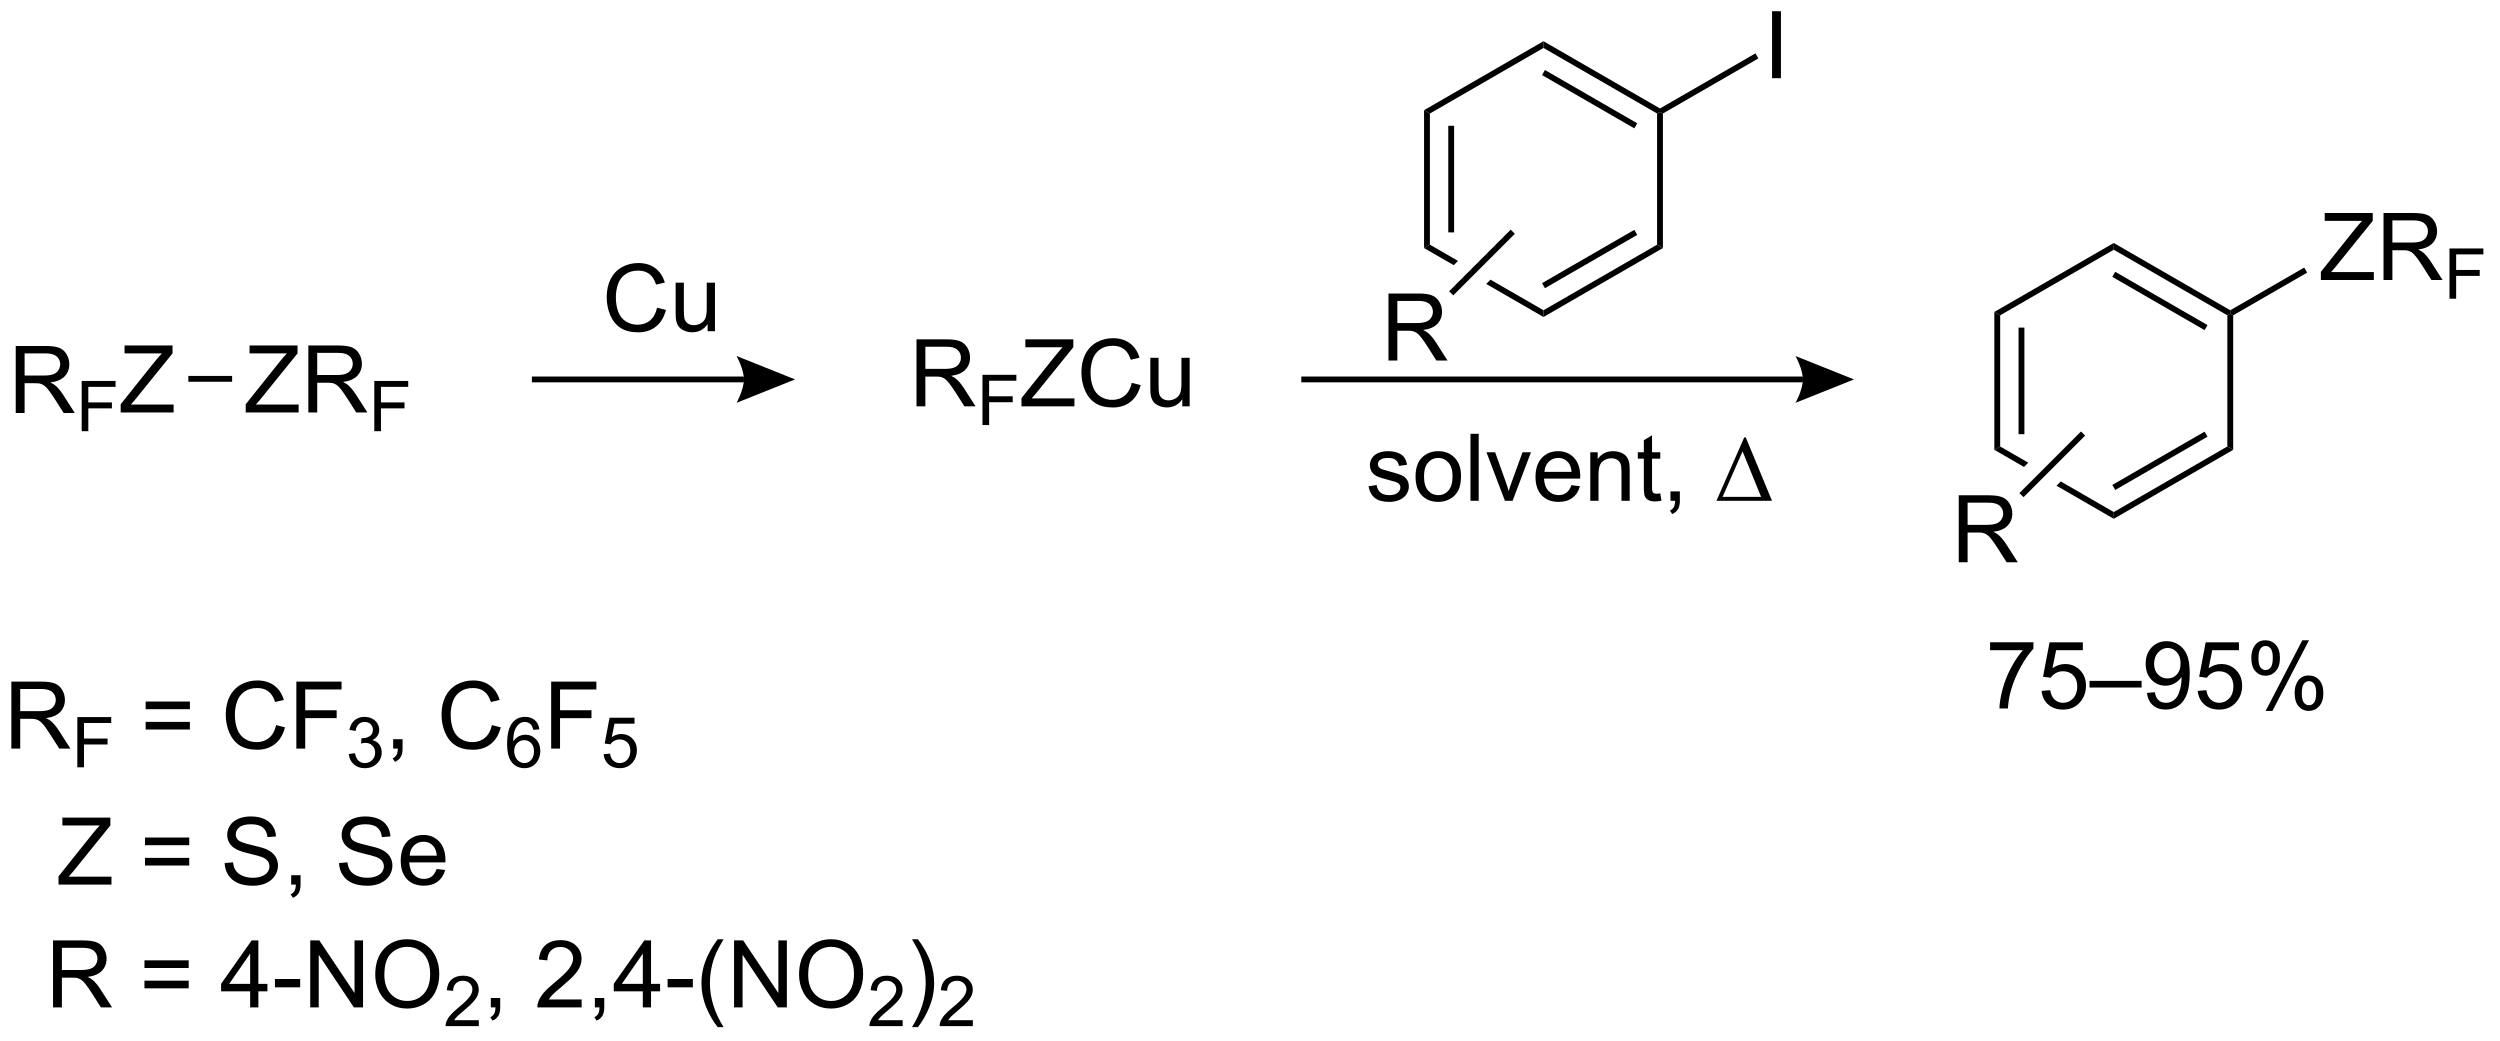 <?xml version="1.0" encoding="UTF-8"?>
<!DOCTYPE svg PUBLIC '-//W3C//DTD SVG 1.0//EN'
          'http://www.w3.org/TR/2001/REC-SVG-20010904/DTD/svg10.dtd'>
<svg stroke-dasharray="none" shape-rendering="auto" xmlns="http://www.w3.org/2000/svg" font-family="'Dialog'" text-rendering="auto" width="293" fill-opacity="1" color-interpolation="auto" color-rendering="auto" preserveAspectRatio="xMidYMid meet" font-size="12px" viewBox="0 0 293 122" fill="black" xmlns:xlink="http://www.w3.org/1999/xlink" stroke="black" image-rendering="auto" stroke-miterlimit="10" stroke-linecap="square" stroke-linejoin="miter" font-style="normal" stroke-width="1" height="122" stroke-dashoffset="0" font-weight="normal" stroke-opacity="1"
><!--Generated by the Batik Graphics2D SVG Generator--><defs id="genericDefs"
  /><g
  ><defs id="defs1"
    ><clipPath clipPathUnits="userSpaceOnUse" id="clipPath1"
      ><path d="M1.679 1.596 L221.045 1.596 L221.045 92.924 L1.679 92.924 L1.679 1.596 Z"
      /></clipPath
      ><clipPath clipPathUnits="userSpaceOnUse" id="clipPath2"
      ><path d="M3.882 39.176 L3.882 127.966 L217.149 127.966 L217.149 39.176 Z"
      /></clipPath
    ></defs
    ><g transform="scale(1.333,1.333) translate(-1.679,-1.596) matrix(1.029,0,0,1.029,-2.314,-38.701)"
    ><path d="M5.225 74.45 L5.225 68.723 L7.764 68.723 Q8.53 68.723 8.928 68.877 Q9.327 69.031 9.564 69.421 Q9.803 69.812 9.803 70.286 Q9.803 70.895 9.408 71.315 Q9.014 71.731 8.189 71.843 Q8.491 71.989 8.647 72.13 Q8.978 72.434 9.275 72.89 L10.272 74.45 L9.319 74.45 L8.561 73.257 Q8.228 72.742 8.012 72.468 Q7.798 72.195 7.629 72.085 Q7.46 71.976 7.283 71.934 Q7.155 71.906 6.861 71.906 L5.983 71.906 L5.983 74.45 L5.225 74.45 ZM5.983 71.249 L7.611 71.249 Q8.132 71.249 8.423 71.143 Q8.717 71.036 8.868 70.799 Q9.022 70.562 9.022 70.286 Q9.022 69.88 8.725 69.619 Q8.431 69.356 7.796 69.356 L5.983 69.356 L5.983 71.249 Z" stroke="none" clip-path="url(#clipPath2)"
    /></g
    ><g transform="matrix(1.371,0,0,1.371,-5.324,-53.729)"
    ><path d="M10.865 76.05 L10.865 71.755 L13.763 71.755 L13.763 72.261 L11.433 72.261 L11.433 73.591 L13.449 73.591 L13.449 74.099 L11.433 74.099 L11.433 76.05 L10.865 76.05 Z" stroke="none" clip-path="url(#clipPath2)"
    /></g
    ><g transform="matrix(1.371,0,0,1.371,-5.324,-53.729)"
    ><path d="M14.199 74.45 L14.199 73.747 L17.131 70.078 Q17.444 69.687 17.725 69.398 L14.53 69.398 L14.53 68.723 L18.631 68.723 L18.631 69.398 L15.418 73.372 L15.069 73.773 L18.725 73.773 L18.725 74.45 L14.199 74.45 Z" stroke="none" clip-path="url(#clipPath2)"
    /></g
    ><g transform="matrix(1.371,0,0,1.371,-5.324,-53.729)"
    ><path d="M24.887 74.45 L24.887 73.747 L27.819 70.078 Q28.131 69.687 28.413 69.398 L25.217 69.398 L25.217 68.723 L29.319 68.723 L29.319 69.398 L26.105 73.372 L25.756 73.773 L29.413 73.773 L29.413 74.45 L24.887 74.45 ZM30.242 74.45 L30.242 68.723 L32.781 68.723 Q33.547 68.723 33.945 68.877 Q34.343 69.031 34.581 69.421 Q34.82 69.812 34.82 70.286 Q34.82 70.895 34.424 71.315 Q34.031 71.731 33.206 71.843 Q33.508 71.989 33.664 72.13 Q33.995 72.434 34.291 72.89 L35.289 74.45 L34.336 74.45 L33.578 73.257 Q33.245 72.742 33.028 72.468 Q32.815 72.195 32.646 72.085 Q32.476 71.976 32.299 71.934 Q32.172 71.906 31.877 71.906 L31 71.906 L31 74.45 L30.242 74.45 ZM31 71.249 L32.627 71.249 Q33.148 71.249 33.44 71.143 Q33.734 71.036 33.885 70.799 Q34.039 70.562 34.039 70.286 Q34.039 69.88 33.742 69.619 Q33.448 69.356 32.812 69.356 L31 69.356 L31 71.249 Z" stroke="none" clip-path="url(#clipPath2)"
    /></g
    ><g transform="matrix(1.371,0,0,1.371,-5.324,-53.729)"
    ><path d="M35.881 76.05 L35.881 71.755 L38.78 71.755 L38.78 72.261 L36.45 72.261 L36.45 73.591 L38.465 73.591 L38.465 74.099 L36.45 74.099 L36.45 76.05 L35.881 76.05 Z" stroke="none" clip-path="url(#clipPath2)"
    /></g
    ><g transform="matrix(1.371,0,0,1.371,-5.324,-53.729)"
    ><path d="M19.984 71.825 L19.984 71.325 L23.727 71.325 L23.727 71.825 Z" stroke="none" clip-path="url(#clipPath2)"
    /></g
    ><g transform="matrix(1.371,0,0,1.371,-5.324,-53.729)"
    ><path d="M49.35 71.875 L67.475 71.875 L67.475 71.375 L49.35 71.375 ZM71.85 71.625 L66.85 73.625 C66.85 73.625 67.475 72.5 67.475 71.625 C67.475 70.75 66.85 69.625 66.85 69.625 Z" stroke="none" clip-path="url(#clipPath2)"
    /></g
    ><g transform="matrix(1.371,0,0,1.371,-5.324,-53.729)"
    ><path d="M60.053 65.492 L60.811 65.682 Q60.574 66.617 59.954 67.109 Q59.334 67.599 58.441 67.599 Q57.514 67.599 56.933 67.221 Q56.355 66.844 56.05 66.13 Q55.748 65.414 55.748 64.594 Q55.748 63.698 56.09 63.034 Q56.433 62.367 57.063 62.021 Q57.694 61.675 58.452 61.675 Q59.311 61.675 59.897 62.112 Q60.483 62.55 60.715 63.344 L59.967 63.518 Q59.769 62.893 59.389 62.609 Q59.011 62.323 58.436 62.323 Q57.777 62.323 57.332 62.641 Q56.889 62.956 56.709 63.49 Q56.53 64.023 56.53 64.588 Q56.53 65.32 56.743 65.865 Q56.957 66.409 57.405 66.68 Q57.855 66.948 58.379 66.948 Q59.014 66.948 59.454 66.581 Q59.897 66.213 60.053 65.492 ZM64.375 67.5 L64.375 66.891 Q63.89 67.594 63.057 67.594 Q62.69 67.594 62.372 67.453 Q62.054 67.312 61.898 67.099 Q61.745 66.885 61.682 66.578 Q61.64 66.37 61.64 65.922 L61.64 63.352 L62.343 63.352 L62.343 65.651 Q62.343 66.203 62.385 66.393 Q62.453 66.672 62.666 66.831 Q62.883 66.987 63.198 66.987 Q63.515 66.987 63.791 66.826 Q64.07 66.664 64.185 66.385 Q64.299 66.104 64.299 65.573 L64.299 63.352 L65.002 63.352 L65.002 67.5 L64.375 67.5 Z" stroke="none" clip-path="url(#clipPath2)"
    /></g
    ><g transform="matrix(1.371,0,0,1.371,-5.324,-53.729)"
    ><path d="M82.23 73.925 L82.23 68.198 L84.769 68.198 Q85.535 68.198 85.933 68.352 Q86.332 68.506 86.569 68.896 Q86.808 69.287 86.808 69.761 Q86.808 70.37 86.412 70.79 Q86.019 71.206 85.194 71.318 Q85.496 71.464 85.652 71.605 Q85.983 71.909 86.28 72.365 L87.277 73.925 L86.324 73.925 L85.566 72.732 Q85.233 72.217 85.017 71.943 Q84.803 71.67 84.634 71.56 Q84.465 71.451 84.287 71.409 Q84.16 71.381 83.866 71.381 L82.988 71.381 L82.988 73.925 L82.23 73.925 ZM82.988 70.725 L84.616 70.725 Q85.136 70.725 85.428 70.618 Q85.722 70.511 85.873 70.274 Q86.027 70.037 86.027 69.761 Q86.027 69.355 85.73 69.094 Q85.436 68.831 84.8 68.831 L82.988 68.831 L82.988 70.725 Z" stroke="none" clip-path="url(#clipPath2)"
    /></g
    ><g transform="matrix(1.371,0,0,1.371,-5.324,-53.729)"
    ><path d="M87.87 75.525 L87.87 71.23 L90.768 71.23 L90.768 71.736 L88.438 71.736 L88.438 73.066 L90.454 73.066 L90.454 73.574 L88.438 73.574 L88.438 75.525 L87.87 75.525 Z" stroke="none" clip-path="url(#clipPath2)"
    /></g
    ><g transform="matrix(1.371,0,0,1.371,-5.324,-53.729)"
    ><path d="M91.204 73.925 L91.204 73.222 L94.136 69.553 Q94.449 69.162 94.73 68.873 L91.535 68.873 L91.535 68.198 L95.636 68.198 L95.636 68.873 L92.423 72.847 L92.074 73.248 L95.73 73.248 L95.73 73.925 L91.204 73.925 ZM100.632 71.917 L101.39 72.107 Q101.153 73.042 100.533 73.534 Q99.913 74.024 99.02 74.024 Q98.093 74.024 97.513 73.646 Q96.934 73.269 96.63 72.555 Q96.328 71.839 96.328 71.019 Q96.328 70.123 96.669 69.459 Q97.013 68.792 97.643 68.446 Q98.273 68.1 99.031 68.1 Q99.89 68.1 100.476 68.537 Q101.062 68.975 101.294 69.769 L100.546 69.943 Q100.348 69.318 99.968 69.034 Q99.591 68.748 99.015 68.748 Q98.356 68.748 97.911 69.066 Q97.468 69.381 97.288 69.915 Q97.109 70.448 97.109 71.013 Q97.109 71.745 97.322 72.29 Q97.536 72.834 97.984 73.105 Q98.434 73.373 98.958 73.373 Q99.593 73.373 100.033 73.006 Q100.476 72.638 100.632 71.917 ZM104.954 73.925 L104.954 73.316 Q104.469 74.019 103.636 74.019 Q103.269 74.019 102.951 73.878 Q102.633 73.737 102.477 73.524 Q102.324 73.31 102.261 73.003 Q102.219 72.795 102.219 72.347 L102.219 69.777 L102.923 69.777 L102.923 72.076 Q102.923 72.628 102.964 72.818 Q103.032 73.097 103.246 73.256 Q103.462 73.412 103.777 73.412 Q104.094 73.412 104.371 73.251 Q104.649 73.089 104.764 72.81 Q104.878 72.529 104.878 71.998 L104.878 69.777 L105.582 69.777 L105.582 73.925 L104.954 73.925 Z" stroke="none" clip-path="url(#clipPath2)"
    /></g
    ><g transform="matrix(1.371,0,0,1.371,-5.324,-53.729)"
    ><path d="M125.619 48.606 L126.119 48.894 L126.119 60.106 L125.619 60.394 ZM127.689 49.945 L127.689 59.055 L128.189 59.055 L128.189 49.945 Z" stroke="none" clip-path="url(#clipPath2)"
    /></g
    ><g transform="matrix(1.371,0,0,1.371,-5.324,-53.729)"
    ><path d="M126.119 60.106 L125.619 60.394 L128.154 61.858 L128.154 61.858 L128.52 61.492 L126.119 60.106 ZM131.299 63.096 L130.933 63.462 L135.828 66.289 L135.828 65.711 L131.299 63.096 Z" stroke="none" clip-path="url(#clipPath2)"
    /></g
    ><g transform="matrix(1.371,0,0,1.371,-5.324,-53.729)"
    ><path d="M135.828 66.289 L135.828 65.711 L145.538 60.106 L146.038 60.394 ZM135.953 63.826 L143.843 59.271 L143.593 58.838 L135.703 63.393 Z" stroke="none" clip-path="url(#clipPath2)"
    /></g
    ><g transform="matrix(1.371,0,0,1.371,-5.324,-53.729)"
    ><path d="M146.038 60.394 L145.538 60.106 L145.538 48.894 L145.788 48.75 L146.038 48.894 Z" stroke="none" clip-path="url(#clipPath2)"
    /></g
    ><g transform="matrix(1.371,0,0,1.371,-5.324,-53.729)"
    ><path d="M145.788 48.461 L145.788 48.75 L145.538 48.894 L135.828 43.289 L135.828 42.711 ZM143.843 49.729 L135.953 45.174 L135.703 45.607 L143.593 50.162 Z" stroke="none" clip-path="url(#clipPath2)"
    /></g
    ><g transform="matrix(1.371,0,0,1.371,-5.324,-53.729)"
    ><path d="M135.828 42.711 L135.828 43.289 L126.119 48.894 L125.619 48.606 Z" stroke="none" clip-path="url(#clipPath2)"
    /></g
    ><g transform="matrix(1.371,0,0,1.371,-5.324,-53.729)"
    ><path d="M155.369 45.875 L155.369 40.148 L156.127 40.148 L156.127 45.875 L155.369 45.875 Z" stroke="none" clip-path="url(#clipPath2)"
    /></g
    ><g transform="matrix(1.371,0,0,1.371,-5.324,-53.729)"
    ><path d="M146.038 48.894 L145.788 48.75 L145.788 48.461 L153.947 43.751 L154.197 44.184 Z" stroke="none" clip-path="url(#clipPath2)"
    /></g
    ><g transform="matrix(1.371,0,0,1.371,-5.324,-53.729)"
    ><path d="M122.577 70.007 L122.577 64.28 L125.116 64.28 Q125.882 64.28 126.28 64.434 Q126.679 64.587 126.916 64.978 Q127.155 65.369 127.155 65.843 Q127.155 66.452 126.759 66.871 Q126.366 67.288 125.541 67.4 Q125.843 67.546 125.999 67.686 Q126.33 67.991 126.626 68.447 L127.624 70.007 L126.671 70.007 L125.913 68.814 Q125.58 68.298 125.364 68.025 Q125.15 67.751 124.981 67.642 Q124.811 67.533 124.634 67.491 Q124.507 67.462 124.212 67.462 L123.335 67.462 L123.335 70.007 L122.577 70.007 ZM123.335 66.806 L124.962 66.806 Q125.483 66.806 125.775 66.699 Q126.069 66.593 126.22 66.356 Q126.374 66.119 126.374 65.843 Q126.374 65.436 126.077 65.176 Q125.783 64.913 125.147 64.913 L123.335 64.913 L123.335 66.806 Z" stroke="none" clip-path="url(#clipPath2)"
    /></g
    ><g transform="matrix(1.371,0,0,1.371,-5.324,-53.729)"
    ><path d="M133.027 58.823 L133.38 59.177 L128.115 64.442 L127.761 64.089 Z" stroke="none" clip-path="url(#clipPath2)"
    /></g
    ><g transform="matrix(1.371,0,0,1.371,-5.324,-53.729)"
    ><path d="M115.125 71.875 L158 71.875 L158 71.375 L115.125 71.375 ZM162.375 71.625 L157.375 73.625 C157.375 73.625 158 72.5 158 71.625 C158 70.75 157.375 69.625 157.375 69.625 Z" stroke="none" clip-path="url(#clipPath2)"
    /></g
    ><g transform="matrix(1.371,0,0,1.371,-5.324,-53.729)"
    ><path d="M174.369 65.856 L174.869 66.144 L174.869 77.356 L174.369 77.644 ZM176.439 67.195 L176.439 76.305 L176.939 76.305 L176.939 67.195 Z" stroke="none" clip-path="url(#clipPath2)"
    /></g
    ><g transform="matrix(1.371,0,0,1.371,-5.324,-53.729)"
    ><path d="M174.869 77.356 L174.369 77.644 L176.904 79.108 L177.27 78.742 L177.27 78.742 L174.869 77.356 ZM180.049 80.346 L179.683 80.712 L184.578 83.539 L184.578 82.961 L180.049 80.346 Z" stroke="none" clip-path="url(#clipPath2)"
    /></g
    ><g transform="matrix(1.371,0,0,1.371,-5.324,-53.729)"
    ><path d="M184.578 83.539 L184.578 82.961 L194.288 77.356 L194.788 77.644 ZM184.703 81.076 L192.593 76.521 L192.343 76.088 L184.453 80.643 Z" stroke="none" clip-path="url(#clipPath2)"
    /></g
    ><g transform="matrix(1.371,0,0,1.371,-5.324,-53.729)"
    ><path d="M194.788 77.644 L194.288 77.356 L194.288 66.144 L194.538 66 L194.788 66.144 Z" stroke="none" clip-path="url(#clipPath2)"
    /></g
    ><g transform="matrix(1.371,0,0,1.371,-5.324,-53.729)"
    ><path d="M194.538 65.711 L194.538 66 L194.288 66.144 L184.578 60.539 L184.578 59.961 ZM192.593 66.979 L184.703 62.424 L184.453 62.857 L192.343 67.412 Z" stroke="none" clip-path="url(#clipPath2)"
    /></g
    ><g transform="matrix(1.371,0,0,1.371,-5.324,-53.729)"
    ><path d="M184.578 59.961 L184.578 60.539 L174.869 66.144 L174.369 65.856 Z" stroke="none" clip-path="url(#clipPath2)"
    /></g
    ><g transform="matrix(1.371,0,0,1.371,-5.324,-53.729)"
    ><path d="M202.284 63.125 L202.284 62.422 L205.216 58.753 Q205.528 58.362 205.81 58.073 L202.614 58.073 L202.614 57.398 L206.716 57.398 L206.716 58.073 L203.502 62.047 L203.153 62.448 L206.81 62.448 L206.81 63.125 L202.284 63.125 ZM207.639 63.125 L207.639 57.398 L210.178 57.398 Q210.944 57.398 211.342 57.552 Q211.741 57.706 211.978 58.096 Q212.217 58.487 212.217 58.961 Q212.217 59.57 211.821 59.99 Q211.428 60.406 210.603 60.518 Q210.905 60.664 211.061 60.805 Q211.392 61.109 211.689 61.565 L212.686 63.125 L211.733 63.125 L210.975 61.932 Q210.642 61.417 210.425 61.143 Q210.212 60.87 210.043 60.76 Q209.873 60.651 209.696 60.609 Q209.569 60.581 209.274 60.581 L208.397 60.581 L208.397 63.125 L207.639 63.125 ZM208.397 59.925 L210.024 59.925 Q210.545 59.925 210.837 59.818 Q211.131 59.711 211.282 59.474 Q211.436 59.237 211.436 58.961 Q211.436 58.555 211.139 58.294 Q210.845 58.031 210.209 58.031 L208.397 58.031 L208.397 59.925 Z" stroke="none" clip-path="url(#clipPath2)"
    /></g
    ><g transform="matrix(1.371,0,0,1.371,-5.324,-53.729)"
    ><path d="M213.278 64.725 L213.278 60.43 L216.177 60.43 L216.177 60.936 L213.847 60.936 L213.847 62.266 L215.862 62.266 L215.862 62.774 L213.847 62.774 L213.847 64.725 L213.278 64.725 Z" stroke="none" clip-path="url(#clipPath2)"
    /></g
    ><g transform="matrix(1.371,0,0,1.371,-5.324,-53.729)"
    ><path d="M194.788 66.144 L194.538 66 L194.538 65.711 L200.86 62.061 L201.11 62.494 Z" stroke="none" clip-path="url(#clipPath2)"
    /></g
    ><g transform="matrix(1.371,0,0,1.371,-5.324,-53.729)"
    ><path d="M171.327 87.257 L171.327 81.53 L173.866 81.53 Q174.632 81.53 175.03 81.684 Q175.429 81.837 175.666 82.228 Q175.905 82.619 175.905 83.093 Q175.905 83.702 175.509 84.121 Q175.116 84.538 174.291 84.65 Q174.593 84.796 174.749 84.936 Q175.08 85.241 175.376 85.697 L176.374 87.257 L175.421 87.257 L174.663 86.064 Q174.33 85.548 174.113 85.275 Q173.9 85.001 173.731 84.892 Q173.561 84.783 173.384 84.741 Q173.257 84.712 172.962 84.712 L172.085 84.712 L172.085 87.257 L171.327 87.257 ZM172.085 84.056 L173.712 84.056 Q174.233 84.056 174.525 83.949 Q174.819 83.843 174.97 83.606 Q175.124 83.369 175.124 83.093 Q175.124 82.686 174.827 82.426 Q174.533 82.163 173.897 82.163 L172.085 82.163 L172.085 84.056 Z" stroke="none" clip-path="url(#clipPath2)"
    /></g
    ><g transform="matrix(1.371,0,0,1.371,-5.324,-53.729)"
    ><path d="M181.777 76.073 L182.13 76.427 L176.865 81.692 L176.511 81.339 Z" stroke="none" clip-path="url(#clipPath2)"
    /></g
    ><g transform="matrix(1.371,0,0,1.371,-5.324,-53.729)"
    ><path d="M120.872 80.76 L121.568 80.651 Q121.625 81.07 121.893 81.294 Q122.162 81.516 122.641 81.516 Q123.125 81.516 123.359 81.318 Q123.594 81.12 123.594 80.854 Q123.594 80.617 123.388 80.479 Q123.242 80.385 122.669 80.242 Q121.896 80.047 121.596 79.904 Q121.297 79.76 121.143 79.51 Q120.99 79.258 120.99 78.953 Q120.99 78.674 121.115 78.44 Q121.242 78.203 121.461 78.047 Q121.625 77.924 121.909 77.841 Q122.193 77.758 122.516 77.758 Q123.005 77.758 123.372 77.898 Q123.742 78.039 123.917 78.279 Q124.094 78.518 124.162 78.922 L123.474 79.016 Q123.427 78.695 123.201 78.516 Q122.977 78.336 122.568 78.336 Q122.083 78.336 121.875 78.497 Q121.669 78.656 121.669 78.87 Q121.669 79.008 121.755 79.117 Q121.841 79.229 122.023 79.305 Q122.13 79.344 122.646 79.484 Q123.391 79.682 123.685 79.81 Q123.982 79.938 124.148 80.18 Q124.318 80.422 124.318 80.781 Q124.318 81.133 124.112 81.443 Q123.906 81.753 123.518 81.924 Q123.133 82.094 122.646 82.094 Q121.836 82.094 121.412 81.758 Q120.99 81.422 120.872 80.76 ZM124.891 79.924 Q124.891 78.773 125.531 78.219 Q126.068 77.758 126.836 77.758 Q127.693 77.758 128.234 78.318 Q128.779 78.878 128.779 79.867 Q128.779 80.667 128.536 81.128 Q128.297 81.586 127.838 81.841 Q127.38 82.094 126.836 82.094 Q125.966 82.094 125.427 81.537 Q124.891 80.977 124.891 79.924 ZM125.615 79.924 Q125.615 80.721 125.961 81.12 Q126.31 81.516 126.836 81.516 Q127.359 81.516 127.706 81.117 Q128.055 80.719 128.055 79.901 Q128.055 79.133 127.706 78.737 Q127.357 78.338 126.836 78.338 Q126.31 78.338 125.961 78.734 Q125.615 79.128 125.615 79.924 ZM129.587 82 L129.587 76.273 L130.29 76.273 L130.29 82 L129.587 82 ZM132.531 82 L130.953 77.852 L131.695 77.852 L132.586 80.336 Q132.732 80.737 132.852 81.172 Q132.945 80.844 133.115 80.383 L134.036 77.852 L134.758 77.852 L133.188 82 L132.531 82 ZM138.219 80.664 L138.945 80.753 Q138.773 81.391 138.307 81.742 Q137.844 82.094 137.122 82.094 Q136.211 82.094 135.677 81.534 Q135.146 80.971 135.146 79.961 Q135.146 78.914 135.685 78.336 Q136.224 77.758 137.083 77.758 Q137.914 77.758 138.44 78.326 Q138.969 78.891 138.969 79.917 Q138.969 79.979 138.966 80.104 L135.872 80.104 Q135.911 80.789 136.258 81.154 Q136.607 81.516 137.125 81.516 Q137.513 81.516 137.786 81.312 Q138.06 81.109 138.219 80.664 ZM135.911 79.526 L138.227 79.526 Q138.18 79.003 137.961 78.742 Q137.625 78.336 137.091 78.336 Q136.607 78.336 136.276 78.662 Q135.945 78.984 135.911 79.526 ZM139.829 82 L139.829 77.852 L140.462 77.852 L140.462 78.44 Q140.918 77.758 141.782 77.758 Q142.157 77.758 142.47 77.893 Q142.785 78.026 142.941 78.245 Q143.098 78.463 143.16 78.766 Q143.199 78.961 143.199 79.448 L143.199 82 L142.496 82 L142.496 79.477 Q142.496 79.047 142.413 78.833 Q142.332 78.62 142.124 78.495 Q141.915 78.367 141.634 78.367 Q141.184 78.367 140.858 78.654 Q140.532 78.938 140.532 79.734 L140.532 82 L139.829 82 ZM145.812 81.37 L145.914 81.992 Q145.617 82.055 145.383 82.055 Q145 82.055 144.789 81.935 Q144.578 81.812 144.492 81.615 Q144.406 81.417 144.406 80.784 L144.406 78.398 L143.891 78.398 L143.891 77.852 L144.406 77.852 L144.406 76.823 L145.107 76.401 L145.107 77.852 L145.812 77.852 L145.812 78.398 L145.107 78.398 L145.107 80.823 Q145.107 81.125 145.143 81.211 Q145.18 81.297 145.263 81.349 Q145.349 81.398 145.505 81.398 Q145.622 81.398 145.812 81.37 ZM146.684 82 L146.684 81.198 L147.486 81.198 L147.486 82 Q147.486 82.443 147.329 82.713 Q147.173 82.984 146.832 83.133 L146.637 82.833 Q146.861 82.734 146.965 82.544 Q147.072 82.357 147.082 82 L146.684 82 Z" stroke="none" clip-path="url(#clipPath2)"
    /></g
    ><g transform="matrix(1.371,0,0,1.371,-5.324,-53.729)"
    ><path d="M150.613 82 L152.988 76.581 L153.121 76.581 L155.363 82 L150.613 82 ZM154.431 81.667 L152.848 77.776 L151.137 81.667 L154.431 81.667 Z" stroke="none" clip-path="url(#clipPath2)"
    /></g
    ><g transform="matrix(1.371,0,0,1.371,-5.324,-53.729)"
    ><path d="M174.005 94.773 L174.005 94.096 L177.711 94.096 L177.711 94.643 Q177.164 95.227 176.628 96.193 Q176.091 97.156 175.797 98.174 Q175.586 98.893 175.529 99.75 L174.805 99.75 Q174.818 99.073 175.07 98.117 Q175.326 97.159 175.799 96.271 Q176.273 95.383 176.81 94.773 L174.005 94.773 ZM178.407 98.25 L179.144 98.188 Q179.228 98.727 179.525 98.997 Q179.824 99.268 180.246 99.268 Q180.754 99.268 181.106 98.885 Q181.457 98.503 181.457 97.87 Q181.457 97.268 181.119 96.922 Q180.782 96.573 180.236 96.573 Q179.894 96.573 179.621 96.729 Q179.348 96.883 179.191 97.128 L178.532 97.042 L179.087 94.102 L181.934 94.102 L181.934 94.773 L179.65 94.773 L179.34 96.312 Q179.856 95.953 180.423 95.953 Q181.173 95.953 181.689 96.474 Q182.204 96.992 182.204 97.807 Q182.204 98.586 181.751 99.151 Q181.199 99.849 180.246 99.849 Q179.465 99.849 178.97 99.412 Q178.478 98.971 178.407 98.25 ZM182.508 97.961 L182.508 97.393 L186.958 97.393 L186.958 97.961 L182.508 97.961 ZM187.41 98.424 L188.087 98.362 Q188.173 98.838 188.415 99.055 Q188.657 99.268 189.035 99.268 Q189.361 99.268 189.603 99.12 Q189.848 98.971 190.004 98.724 Q190.16 98.477 190.264 98.055 Q190.371 97.633 190.371 97.195 Q190.371 97.148 190.369 97.055 Q190.157 97.391 189.79 97.599 Q189.426 97.807 189.001 97.807 Q188.29 97.807 187.798 97.292 Q187.306 96.776 187.306 95.932 Q187.306 95.062 187.819 94.531 Q188.332 94 189.106 94 Q189.665 94 190.126 94.302 Q190.59 94.602 190.829 95.159 Q191.072 95.713 191.072 96.768 Q191.072 97.867 190.832 98.518 Q190.595 99.167 190.124 99.508 Q189.652 99.849 189.019 99.849 Q188.348 99.849 187.921 99.477 Q187.496 99.102 187.41 98.424 ZM190.29 95.898 Q190.29 95.292 189.968 94.938 Q189.644 94.581 189.191 94.581 Q188.723 94.581 188.374 94.963 Q188.027 95.346 188.027 95.956 Q188.027 96.503 188.358 96.846 Q188.689 97.188 189.173 97.188 Q189.66 97.188 189.975 96.846 Q190.29 96.503 190.29 95.898 ZM191.755 98.25 L192.492 98.188 Q192.576 98.727 192.872 98.997 Q193.172 99.268 193.594 99.268 Q194.102 99.268 194.453 98.885 Q194.805 98.503 194.805 97.87 Q194.805 97.268 194.466 96.922 Q194.13 96.573 193.583 96.573 Q193.242 96.573 192.969 96.729 Q192.695 96.883 192.539 97.128 L191.88 97.042 L192.435 94.102 L195.281 94.102 L195.281 94.773 L192.997 94.773 L192.688 96.312 Q193.203 95.953 193.771 95.953 Q194.521 95.953 195.036 96.474 Q195.552 96.992 195.552 97.807 Q195.552 98.586 195.099 99.151 Q194.547 99.849 193.594 99.849 Q192.812 99.849 192.318 99.412 Q191.826 98.971 191.755 98.25 ZM196.337 95.398 Q196.337 94.784 196.644 94.354 Q196.954 93.924 197.54 93.924 Q198.079 93.924 198.431 94.31 Q198.785 94.695 198.785 95.44 Q198.785 96.167 198.428 96.56 Q198.072 96.953 197.548 96.953 Q197.027 96.953 196.681 96.568 Q196.337 96.18 196.337 95.398 ZM197.559 94.409 Q197.298 94.409 197.124 94.635 Q196.949 94.862 196.949 95.469 Q196.949 96.018 197.124 96.245 Q197.301 96.469 197.559 96.469 Q197.824 96.469 197.999 96.242 Q198.173 96.016 198.173 95.414 Q198.173 94.859 197.996 94.635 Q197.822 94.409 197.559 94.409 ZM197.564 99.961 L200.697 93.924 L201.267 93.924 L198.144 99.961 L197.564 99.961 ZM200.04 98.406 Q200.04 97.789 200.348 97.362 Q200.657 96.932 201.246 96.932 Q201.785 96.932 202.139 97.318 Q202.494 97.703 202.494 98.448 Q202.494 99.174 202.134 99.568 Q201.777 99.961 201.251 99.961 Q200.731 99.961 200.384 99.573 Q200.04 99.182 200.04 98.406 ZM201.267 97.417 Q201.001 97.417 200.827 97.643 Q200.652 97.87 200.652 98.477 Q200.652 99.023 200.827 99.25 Q201.004 99.477 201.262 99.477 Q201.532 99.477 201.704 99.25 Q201.879 99.023 201.879 98.422 Q201.879 97.867 201.702 97.643 Q201.527 97.417 201.267 97.417 Z" stroke="none" clip-path="url(#clipPath2)"
    /></g
    ><g transform="matrix(1.371,0,0,1.371,-5.324,-53.729)"
    ><path d="M4.854 103.183 L4.854 97.457 L7.393 97.457 Q8.159 97.457 8.557 97.611 Q8.956 97.764 9.193 98.155 Q9.432 98.546 9.432 99.019 Q9.432 99.629 9.037 100.048 Q8.643 100.465 7.818 100.577 Q8.12 100.723 8.276 100.863 Q8.607 101.168 8.904 101.624 L9.901 103.183 L8.948 103.183 L8.19 101.991 Q7.857 101.475 7.641 101.202 Q7.427 100.928 7.258 100.819 Q7.089 100.71 6.912 100.668 Q6.784 100.639 6.49 100.639 L5.612 100.639 L5.612 103.183 L4.854 103.183 ZM5.612 99.983 L7.24 99.983 Q7.761 99.983 8.052 99.876 Q8.346 99.769 8.497 99.532 Q8.651 99.296 8.651 99.019 Q8.651 98.613 8.354 98.353 Q8.06 98.09 7.425 98.09 L5.612 98.09 L5.612 99.983 Z" stroke="none" clip-path="url(#clipPath2)"
    /></g
    ><g transform="matrix(1.371,0,0,1.371,-5.324,-53.729)"
    ><path d="M10.493 104.784 L10.493 100.489 L13.392 100.489 L13.392 100.994 L11.062 100.994 L11.062 102.325 L13.078 102.325 L13.078 102.832 L11.062 102.832 L11.062 104.784 L10.493 104.784 Z" stroke="none" clip-path="url(#clipPath2)"
    /></g
    ><g transform="matrix(1.371,0,0,1.371,-5.324,-53.729)"
    ><path d="M20.116 99.816 L16.334 99.816 L16.334 99.16 L20.116 99.16 L20.116 99.816 ZM20.116 101.553 L16.334 101.553 L16.334 100.897 L20.116 100.897 L20.116 101.553 ZM27.487 101.176 L28.244 101.366 Q28.008 102.301 27.388 102.793 Q26.768 103.282 25.875 103.282 Q24.948 103.282 24.367 102.905 Q23.789 102.527 23.484 101.814 Q23.182 101.098 23.182 100.277 Q23.182 99.381 23.523 98.717 Q23.867 98.051 24.497 97.704 Q25.127 97.358 25.885 97.358 Q26.744 97.358 27.331 97.796 Q27.916 98.233 28.148 99.027 L27.401 99.202 Q27.203 98.577 26.823 98.293 Q26.445 98.006 25.869 98.006 Q25.211 98.006 24.765 98.324 Q24.323 98.639 24.143 99.173 Q23.963 99.707 23.963 100.272 Q23.963 101.004 24.177 101.548 Q24.39 102.092 24.838 102.363 Q25.289 102.631 25.812 102.631 Q26.448 102.631 26.888 102.264 Q27.331 101.897 27.487 101.176 ZM29.217 103.183 L29.217 97.457 L33.082 97.457 L33.082 98.131 L29.975 98.131 L29.975 99.905 L32.663 99.905 L32.663 100.582 L29.975 100.582 L29.975 103.183 L29.217 103.183 Z" stroke="none" clip-path="url(#clipPath2)"
    /></g
    ><g transform="matrix(1.371,0,0,1.371,-5.324,-53.729)"
    ><path d="M33.7 103.649 L34.227 103.578 Q34.319 104.028 34.535 104.225 Q34.754 104.422 35.069 104.422 Q35.44 104.422 35.696 104.164 Q35.953 103.906 35.953 103.526 Q35.953 103.162 35.715 102.928 Q35.479 102.692 35.112 102.692 Q34.963 102.692 34.741 102.75 L34.799 102.287 Q34.852 102.293 34.883 102.293 Q35.221 102.293 35.491 102.118 Q35.76 101.942 35.76 101.575 Q35.76 101.285 35.563 101.096 Q35.367 100.905 35.057 100.905 Q34.748 100.905 34.543 101.098 Q34.338 101.291 34.28 101.678 L33.752 101.584 Q33.85 101.053 34.192 100.762 Q34.535 100.471 35.045 100.471 Q35.397 100.471 35.692 100.621 Q35.989 100.772 36.145 101.034 Q36.301 101.293 36.301 101.586 Q36.301 101.865 36.151 102.094 Q36.002 102.323 35.709 102.457 Q36.09 102.545 36.301 102.823 Q36.512 103.098 36.512 103.514 Q36.512 104.076 36.102 104.469 Q35.692 104.86 35.065 104.86 Q34.5 104.86 34.125 104.524 Q33.752 104.186 33.7 103.649 Z" stroke="none" clip-path="url(#clipPath2)"
    /></g
    ><g transform="matrix(1.371,0,0,1.371,-5.324,-53.729)"
    ><path d="M37.495 103.183 L37.495 102.381 L38.297 102.381 L38.297 103.183 Q38.297 103.626 38.141 103.897 Q37.985 104.168 37.644 104.316 L37.449 104.017 Q37.672 103.918 37.777 103.728 Q37.883 103.54 37.894 103.183 L37.495 103.183 ZM45.933 101.176 L46.691 101.366 Q46.454 102.301 45.834 102.793 Q45.214 103.282 44.321 103.282 Q43.394 103.282 42.813 102.905 Q42.235 102.527 41.93 101.814 Q41.628 101.098 41.628 100.277 Q41.628 99.381 41.969 98.717 Q42.313 98.051 42.943 97.704 Q43.574 97.358 44.331 97.358 Q45.191 97.358 45.777 97.796 Q46.363 98.233 46.594 99.027 L45.847 99.202 Q45.649 98.577 45.269 98.293 Q44.891 98.006 44.316 98.006 Q43.657 98.006 43.212 98.324 Q42.769 98.639 42.589 99.173 Q42.41 99.707 42.41 100.272 Q42.41 101.004 42.623 101.548 Q42.837 102.092 43.285 102.363 Q43.735 102.631 44.258 102.631 Q44.894 102.631 45.334 102.264 Q45.777 101.897 45.933 101.176 Z" stroke="none" clip-path="url(#clipPath2)"
    /></g
    ><g transform="matrix(1.371,0,0,1.371,-5.324,-53.729)"
    ><path d="M49.993 101.539 L49.468 101.58 Q49.398 101.27 49.269 101.129 Q49.056 100.905 48.742 100.905 Q48.49 100.905 48.3 101.045 Q48.05 101.227 47.906 101.576 Q47.763 101.924 47.757 102.569 Q47.949 102.278 48.224 102.137 Q48.499 101.996 48.8 101.996 Q49.328 101.996 49.699 102.385 Q50.07 102.774 50.07 103.389 Q50.07 103.793 49.894 104.141 Q49.72 104.487 49.415 104.672 Q49.111 104.858 48.724 104.858 Q48.066 104.858 47.65 104.373 Q47.234 103.887 47.234 102.774 Q47.234 101.528 47.693 100.963 Q48.095 100.471 48.775 100.471 Q49.281 100.471 49.605 100.756 Q49.929 101.039 49.993 101.539 ZM47.839 103.391 Q47.839 103.664 47.955 103.914 Q48.072 104.162 48.279 104.293 Q48.488 104.422 48.716 104.422 Q49.05 104.422 49.29 104.153 Q49.531 103.883 49.531 103.42 Q49.531 102.975 49.292 102.719 Q49.056 102.463 48.695 102.463 Q48.337 102.463 48.087 102.719 Q47.839 102.975 47.839 103.391 Z" stroke="none" clip-path="url(#clipPath2)"
    /></g
    ><g transform="matrix(1.371,0,0,1.371,-5.324,-53.729)"
    ><path d="M51 103.183 L51 97.457 L54.865 97.457 L54.865 98.131 L51.758 98.131 L51.758 99.905 L54.446 99.905 L54.446 100.582 L51.758 100.582 L51.758 103.183 L51 103.183 Z" stroke="none" clip-path="url(#clipPath2)"
    /></g
    ><g transform="matrix(1.371,0,0,1.371,-5.324,-53.729)"
    ><path d="M55.481 103.659 L56.033 103.612 Q56.096 104.016 56.319 104.219 Q56.543 104.422 56.86 104.422 Q57.241 104.422 57.504 104.135 Q57.768 103.848 57.768 103.373 Q57.768 102.922 57.514 102.662 Q57.262 102.401 56.852 102.401 Q56.596 102.401 56.391 102.518 Q56.186 102.633 56.069 102.817 L55.575 102.752 L55.991 100.547 L58.125 100.547 L58.125 101.051 L56.412 101.051 L56.18 102.205 Q56.567 101.936 56.992 101.936 Q57.555 101.936 57.942 102.326 Q58.328 102.715 58.328 103.326 Q58.328 103.91 57.989 104.334 Q57.575 104.858 56.86 104.858 Q56.274 104.858 55.903 104.53 Q55.533 104.2 55.481 103.659 Z" stroke="none" clip-path="url(#clipPath2)"
    /></g
    ><g transform="matrix(1.371,0,0,1.371,-5.324,-53.729)"
    ><path d="M8.886 114.808 L8.886 114.105 L11.818 110.436 Q12.13 110.046 12.412 109.756 L9.216 109.756 L9.216 109.082 L13.318 109.082 L13.318 109.756 L10.104 113.73 L9.755 114.131 L13.412 114.131 L13.412 114.808 L8.886 114.808 ZM20.06 111.441 L16.279 111.441 L16.279 110.785 L20.06 110.785 L20.06 111.441 ZM20.06 113.178 L16.279 113.178 L16.279 112.522 L20.06 112.522 L20.06 113.178 ZM23.087 112.967 L23.803 112.905 Q23.853 113.335 24.038 113.611 Q24.225 113.887 24.616 114.056 Q25.007 114.225 25.494 114.225 Q25.928 114.225 26.259 114.098 Q26.593 113.967 26.754 113.743 Q26.915 113.519 26.915 113.254 Q26.915 112.983 26.759 112.782 Q26.603 112.582 26.244 112.444 Q26.014 112.355 25.225 112.165 Q24.436 111.975 24.119 111.808 Q23.71 111.592 23.507 111.275 Q23.306 110.957 23.306 110.561 Q23.306 110.129 23.551 109.751 Q23.798 109.374 24.27 109.178 Q24.744 108.983 25.322 108.983 Q25.96 108.983 26.444 109.189 Q26.931 109.394 27.191 109.793 Q27.454 110.191 27.475 110.694 L26.749 110.749 Q26.689 110.207 26.35 109.931 Q26.014 109.652 25.353 109.652 Q24.665 109.652 24.35 109.905 Q24.038 110.155 24.038 110.512 Q24.038 110.819 24.259 111.019 Q24.478 111.217 25.402 111.428 Q26.327 111.637 26.671 111.793 Q27.171 112.022 27.408 112.376 Q27.647 112.73 27.647 113.191 Q27.647 113.647 27.384 114.053 Q27.124 114.457 26.632 114.683 Q26.142 114.907 25.53 114.907 Q24.751 114.907 24.225 114.681 Q23.702 114.452 23.402 113.999 Q23.103 113.543 23.087 112.967 ZM28.775 114.808 L28.775 114.006 L29.577 114.006 L29.577 114.808 Q29.577 115.251 29.421 115.522 Q29.264 115.793 28.923 115.941 L28.728 115.642 Q28.952 115.543 29.056 115.353 Q29.163 115.165 29.173 114.808 L28.775 114.808 ZM32.868 112.967 L33.585 112.905 Q33.634 113.335 33.819 113.611 Q34.007 113.887 34.397 114.056 Q34.788 114.225 35.275 114.225 Q35.71 114.225 36.04 114.098 Q36.374 113.967 36.535 113.743 Q36.697 113.519 36.697 113.254 Q36.697 112.983 36.54 112.782 Q36.384 112.582 36.025 112.444 Q35.796 112.355 35.007 112.165 Q34.218 111.975 33.9 111.808 Q33.491 111.592 33.288 111.275 Q33.087 110.957 33.087 110.561 Q33.087 110.129 33.332 109.751 Q33.58 109.374 34.051 109.178 Q34.525 108.983 35.103 108.983 Q35.741 108.983 36.225 109.189 Q36.712 109.394 36.973 109.793 Q37.236 110.191 37.257 110.694 L36.53 110.749 Q36.47 110.207 36.132 109.931 Q35.796 109.652 35.134 109.652 Q34.447 109.652 34.132 109.905 Q33.819 110.155 33.819 110.512 Q33.819 110.819 34.04 111.019 Q34.259 111.217 35.184 111.428 Q36.108 111.637 36.452 111.793 Q36.952 112.022 37.189 112.376 Q37.428 112.73 37.428 113.191 Q37.428 113.647 37.165 114.053 Q36.905 114.457 36.413 114.683 Q35.923 114.907 35.311 114.907 Q34.533 114.907 34.007 114.681 Q33.483 114.452 33.184 113.999 Q32.884 113.543 32.868 112.967 ZM41.212 113.473 L41.939 113.561 Q41.767 114.199 41.301 114.551 Q40.837 114.902 40.116 114.902 Q39.205 114.902 38.671 114.342 Q38.139 113.78 38.139 112.769 Q38.139 111.723 38.678 111.144 Q39.218 110.566 40.077 110.566 Q40.908 110.566 41.434 111.134 Q41.962 111.699 41.962 112.725 Q41.962 112.788 41.96 112.913 L38.866 112.913 Q38.905 113.598 39.251 113.962 Q39.6 114.324 40.118 114.324 Q40.507 114.324 40.78 114.121 Q41.053 113.918 41.212 113.473 ZM38.905 112.335 L41.22 112.335 Q41.173 111.811 40.955 111.551 Q40.618 111.144 40.085 111.144 Q39.6 111.144 39.27 111.47 Q38.939 111.793 38.905 112.335 Z" stroke="none" clip-path="url(#clipPath2)"
    /></g
    ><g transform="matrix(1.371,0,0,1.371,-5.324,-53.729)"
    ><path d="M8.417 125.308 L8.417 119.582 L10.956 119.582 Q11.721 119.582 12.12 119.736 Q12.518 119.889 12.755 120.28 Q12.995 120.671 12.995 121.144 Q12.995 121.754 12.599 122.173 Q12.206 122.59 11.38 122.702 Q11.682 122.848 11.839 122.988 Q12.169 123.293 12.466 123.749 L13.464 125.308 L12.511 125.308 L11.753 124.116 Q11.419 123.6 11.203 123.327 Q10.99 123.053 10.82 122.944 Q10.651 122.835 10.474 122.793 Q10.346 122.764 10.052 122.764 L9.175 122.764 L9.175 125.308 L8.417 125.308 ZM9.175 122.108 L10.802 122.108 Q11.323 122.108 11.615 122.001 Q11.909 121.894 12.06 121.657 Q12.214 121.421 12.214 121.144 Q12.214 120.738 11.917 120.478 Q11.622 120.215 10.987 120.215 L9.175 120.215 L9.175 122.108 ZM20.013 121.941 L16.232 121.941 L16.232 121.285 L20.013 121.285 L20.013 121.941 ZM20.013 123.678 L16.232 123.678 L16.232 123.022 L20.013 123.022 L20.013 123.678 ZM25.267 125.308 L25.267 123.936 L22.783 123.936 L22.783 123.293 L25.397 119.582 L25.97 119.582 L25.97 123.293 L26.744 123.293 L26.744 123.936 L25.97 123.936 L25.97 125.308 L25.267 125.308 ZM25.267 123.293 L25.267 120.71 L23.475 123.293 L25.267 123.293 ZM27.386 123.59 L27.386 122.881 L29.544 122.881 L29.544 123.59 L27.386 123.59 ZM30.404 125.308 L30.404 119.582 L31.182 119.582 L34.19 124.077 L34.19 119.582 L34.917 119.582 L34.917 125.308 L34.138 125.308 L31.13 120.808 L31.13 125.308 L30.404 125.308 ZM35.96 122.519 Q35.96 121.092 36.725 120.288 Q37.491 119.48 38.702 119.48 Q39.493 119.48 40.129 119.861 Q40.767 120.238 41.1 120.915 Q41.436 121.592 41.436 122.452 Q41.436 123.324 41.085 124.012 Q40.733 124.699 40.087 125.053 Q39.444 125.407 38.697 125.407 Q37.889 125.407 37.251 125.017 Q36.616 124.624 36.288 123.949 Q35.96 123.272 35.96 122.519 ZM36.741 122.53 Q36.741 123.566 37.296 124.163 Q37.853 124.756 38.694 124.756 Q39.548 124.756 40.1 124.155 Q40.655 123.553 40.655 122.449 Q40.655 121.749 40.418 121.228 Q40.181 120.707 39.725 120.421 Q39.272 120.131 38.705 120.131 Q37.9 120.131 37.319 120.686 Q36.741 121.238 36.741 122.53 Z" stroke="none" clip-path="url(#clipPath2)"
    /></g
    ><g transform="matrix(1.371,0,0,1.371,-5.324,-53.729)"
    ><path d="M44.816 126.401 L44.816 126.909 L41.976 126.909 Q41.97 126.717 42.038 126.541 Q42.146 126.252 42.384 125.971 Q42.624 125.69 43.076 125.321 Q43.775 124.746 44.021 124.41 Q44.267 124.075 44.267 123.776 Q44.267 123.463 44.042 123.248 Q43.82 123.031 43.458 123.031 Q43.078 123.031 42.849 123.26 Q42.62 123.489 42.618 123.893 L42.076 123.838 Q42.132 123.231 42.495 122.914 Q42.859 122.596 43.47 122.596 Q44.089 122.596 44.449 122.94 Q44.81 123.281 44.81 123.787 Q44.81 124.045 44.705 124.295 Q44.599 124.543 44.353 124.819 Q44.109 125.094 43.54 125.575 Q43.066 125.973 42.931 126.115 Q42.796 126.258 42.708 126.401 L44.816 126.401 Z" stroke="none" clip-path="url(#clipPath2)"
    /></g
    ><g transform="matrix(1.371,0,0,1.371,-5.324,-53.729)"
    ><path d="M45.842 125.308 L45.842 124.506 L46.644 124.506 L46.644 125.308 Q46.644 125.751 46.488 126.022 Q46.332 126.293 45.991 126.441 L45.795 126.142 Q46.019 126.043 46.123 125.853 Q46.23 125.665 46.241 125.308 L45.842 125.308 ZM53.605 124.631 L53.605 125.308 L49.819 125.308 Q49.811 125.053 49.902 124.819 Q50.045 124.433 50.363 124.058 Q50.683 123.683 51.285 123.191 Q52.217 122.426 52.545 121.978 Q52.873 121.53 52.873 121.131 Q52.873 120.715 52.574 120.428 Q52.277 120.139 51.795 120.139 Q51.287 120.139 50.983 120.444 Q50.678 120.749 50.675 121.288 L49.952 121.215 Q50.027 120.405 50.511 119.983 Q50.996 119.558 51.811 119.558 Q52.636 119.558 53.116 120.017 Q53.597 120.473 53.597 121.147 Q53.597 121.491 53.457 121.824 Q53.316 122.155 52.988 122.522 Q52.662 122.889 51.905 123.53 Q51.272 124.061 51.092 124.251 Q50.912 124.441 50.795 124.631 L53.605 124.631 ZM54.737 125.308 L54.737 124.506 L55.539 124.506 L55.539 125.308 Q55.539 125.751 55.383 126.022 Q55.226 126.293 54.885 126.441 L54.69 126.142 Q54.914 126.043 55.018 125.853 Q55.125 125.665 55.135 125.308 L54.737 125.308 ZM58.834 125.308 L58.834 123.936 L56.35 123.936 L56.35 123.293 L58.965 119.582 L59.537 119.582 L59.537 123.293 L60.311 123.293 L60.311 123.936 L59.537 123.936 L59.537 125.308 L58.834 125.308 ZM58.834 123.293 L58.834 120.71 L57.043 123.293 L58.834 123.293 ZM60.953 123.59 L60.953 122.881 L63.112 122.881 L63.112 123.59 L60.953 123.59 ZM65.234 126.993 Q64.651 126.259 64.247 125.275 Q63.846 124.288 63.846 123.233 Q63.846 122.303 64.148 121.452 Q64.5 120.465 65.234 119.483 L65.737 119.483 Q65.265 120.296 65.112 120.644 Q64.875 121.183 64.737 121.769 Q64.57 122.499 64.57 123.238 Q64.57 125.116 65.737 126.993 L65.234 126.993 ZM66.635 125.308 L66.635 119.582 L67.414 119.582 L70.422 124.077 L70.422 119.582 L71.148 119.582 L71.148 125.308 L70.37 125.308 L67.362 120.808 L67.362 125.308 L66.635 125.308 ZM72.191 122.519 Q72.191 121.092 72.957 120.288 Q73.722 119.48 74.933 119.48 Q75.725 119.48 76.36 119.861 Q76.998 120.238 77.332 120.915 Q77.668 121.592 77.668 122.452 Q77.668 123.324 77.316 124.012 Q76.965 124.699 76.319 125.053 Q75.675 125.407 74.928 125.407 Q74.121 125.407 73.483 125.017 Q72.847 124.624 72.519 123.949 Q72.191 123.272 72.191 122.519 ZM72.972 122.53 Q72.972 123.566 73.527 124.163 Q74.084 124.756 74.925 124.756 Q75.78 124.756 76.332 124.155 Q76.886 123.553 76.886 122.449 Q76.886 121.749 76.649 121.228 Q76.412 120.707 75.957 120.421 Q75.504 120.131 74.936 120.131 Q74.131 120.131 73.55 120.686 Q72.972 121.238 72.972 122.53 Z" stroke="none" clip-path="url(#clipPath2)"
    /></g
    ><g transform="matrix(1.371,0,0,1.371,-5.324,-53.729)"
    ><path d="M81.047 126.401 L81.047 126.909 L78.207 126.909 Q78.202 126.717 78.27 126.541 Q78.377 126.252 78.616 125.971 Q78.856 125.69 79.307 125.321 Q80.006 124.746 80.252 124.41 Q80.499 124.075 80.499 123.776 Q80.499 123.463 80.274 123.248 Q80.051 123.031 79.69 123.031 Q79.309 123.031 79.081 123.26 Q78.852 123.489 78.85 123.893 L78.307 123.838 Q78.364 123.231 78.727 122.914 Q79.09 122.596 79.702 122.596 Q80.321 122.596 80.68 122.94 Q81.041 123.281 81.041 123.787 Q81.041 124.045 80.936 124.295 Q80.831 124.543 80.584 124.819 Q80.34 125.094 79.772 125.575 Q79.297 125.973 79.162 126.115 Q79.028 126.258 78.94 126.401 L81.047 126.401 Z" stroke="none" clip-path="url(#clipPath2)"
    /></g
    ><g transform="matrix(1.371,0,0,1.371,-5.324,-53.729)"
    ><path d="M82.352 126.993 L81.847 126.993 Q83.016 125.116 83.016 123.238 Q83.016 122.504 82.847 121.78 Q82.714 121.194 82.477 120.655 Q82.324 120.303 81.847 119.483 L82.352 119.483 Q83.087 120.465 83.438 121.452 Q83.738 122.303 83.738 123.233 Q83.738 124.288 83.334 125.275 Q82.93 126.259 82.352 126.993 Z" stroke="none" clip-path="url(#clipPath2)"
    /></g
    ><g transform="matrix(1.371,0,0,1.371,-5.324,-53.729)"
    ><path d="M87.048 126.401 L87.048 126.909 L84.208 126.909 Q84.203 126.717 84.271 126.541 Q84.378 126.252 84.617 125.971 Q84.857 125.69 85.308 125.321 Q86.007 124.746 86.253 124.41 Q86.499 124.075 86.499 123.776 Q86.499 123.463 86.275 123.248 Q86.052 123.031 85.691 123.031 Q85.31 123.031 85.081 123.26 Q84.853 123.489 84.851 123.893 L84.308 123.838 Q84.365 123.231 84.728 122.914 Q85.091 122.596 85.703 122.596 Q86.322 122.596 86.681 122.94 Q87.042 123.281 87.042 123.787 Q87.042 124.045 86.937 124.295 Q86.831 124.543 86.585 124.819 Q86.341 125.094 85.773 125.575 Q85.298 125.973 85.163 126.115 Q85.029 126.258 84.941 126.401 L87.048 126.401 Z" stroke="none" clip-path="url(#clipPath2)"
    /></g
  ></g
></svg
>
